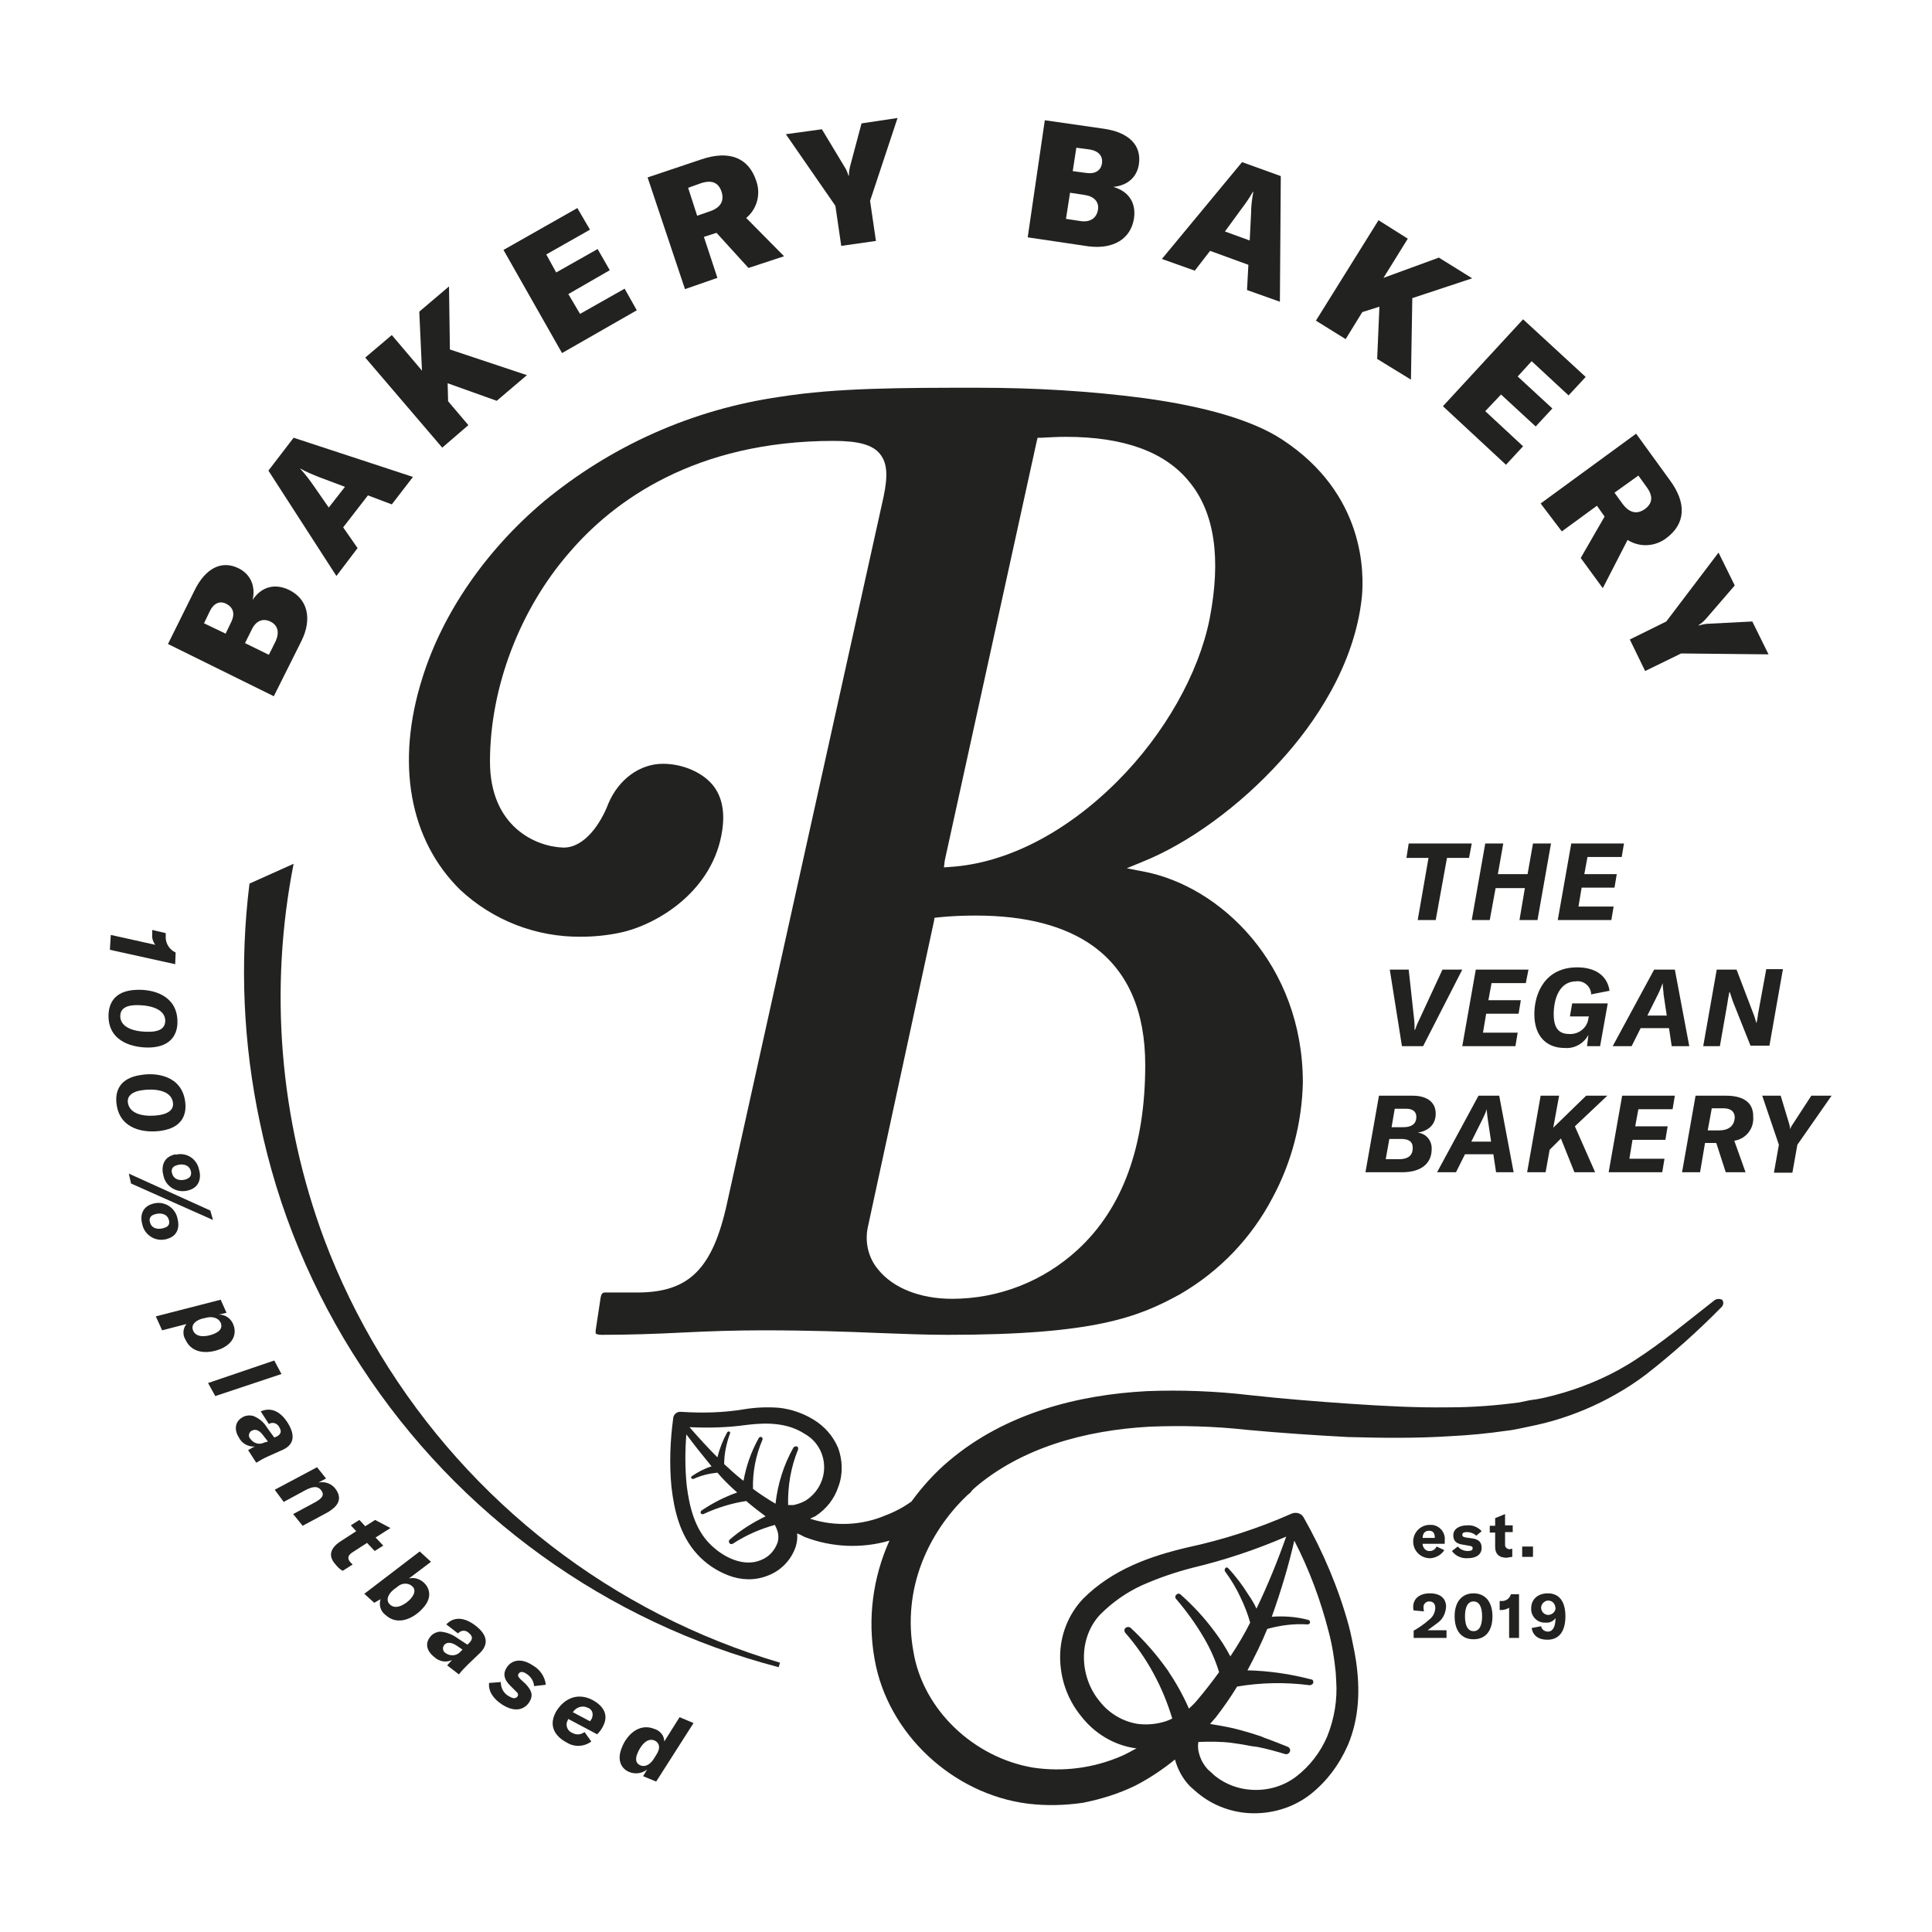 <?xml version="1.0" encoding="UTF-8"?>
<svg data-bbox="24.094 26.2 382.606 376.44" viewBox="0 0 429 429" xmlns="http://www.w3.org/2000/svg" data-type="color">
    <g>
        <path d="M66.9 142.4c2.5-5 1.4-9.4-2.7-11.4-3.1-1.5-6.1-.8-8.1 2.2.7-3.1-.5-5.7-3.1-7-3.8-1.9-7.4 0-9.8 4.9L37.3 143l23.5 11.6 6.1-12.2zM51.4 138l-1.3 2.7-4.8-2.3 1.3-2.7c.8-1.7 2.2-2.4 3.7-1.6s1.9 2.2 1.1 3.9zm3 4.8 1.5-3c.9-1.9 2.4-2.6 4.1-1.8s2.1 2.4 1.2 4.4l-1.5 3-5.3-2.6z" fill="#222221" data-color="1"/>
        <path d="m79.4 121.7-3.2-4.6 5.5-7.1 5.3 2 4.7-6.1-26.5-8.7-5.6 7.3 15.1 23.4 4.7-6.2zm-9.8-13.9c-.9-1.3-1.9-2.6-3-3.8 1.4.8 2.9 1.4 4.4 2l5.6 2.1-3.6 4.6-3.4-4.9z" fill="#222221" data-color="1"/>
        <path fill="#222221" d="m104 94.4-4.5-5.3-.1-4 10.9 3.9 6.7-5.7-17.1-5.7-.2-14-6.6 5.6.6 13.1-6.7-7.9-5.9 5 17.1 20 5.8-5z" data-color="1"/>
        <path fill="#222221" d="m141.4 68.9-2.7-4.8-9.9 5.6-2.6-4.4 9.2-5.3-2.7-4.7-9.2 5.2-2.2-4L131 51l-2.8-4.8-16.4 9.3 13 22.9 16.6-9.5z" data-color="1"/>
        <path d="m159.3 61.7-3-9.1 2.8-.9 7.1 7.8 7.9-2.6-8.4-8.5c2.4-2 3.3-5.3 2.2-8.3-1.7-5.1-6-6.8-12.2-4.7l-11.9 4 8.3 24.8 7.2-2.5zm-3.7-21c2.4-.8 3.9-.2 4.6 1.8.7 2.1-.2 3.6-2.5 4.4l-2.9 1-2-6.2 2.8-1z" fill="#222221" data-color="1"/>
        <path d="m186.8 54.6 7.7-1.1-1.3-8.9 6.1-18.4-8 1.2-2.5 9.4c-.2.7-.3 1.5-.3 2.2h-.1c-.2-.7-.5-1.4-.9-2l-5-8.3-8 1.1 11 15.9 1.3 8.9z" fill="#222221" data-color="1"/>
        <path d="M251.8 48.5c.5-3.4-1.1-6-4.6-7 3.2-.3 5.3-2.2 5.7-5.1.6-4.2-2.3-7-7.7-7.8L232 26.7l-3.8 26 13.5 2c5.6.7 9.4-1.7 10.1-6.2zM239 32.8l3 .4c1.8.3 2.9 1.3 2.7 3s-1.6 2.5-3.5 2.2l-3-.4.8-5.2zm1 16.3-3.3-.5.9-5.8 3.3.5c2 .3 3.2 1.5 2.9 3.3s-1.7 2.8-3.8 2.5z" fill="#222221" data-color="1"/>
        <path d="m268.7 55.7 8.5 3.1-.3 5.6 7.3 2.6.2-27.9-8.6-3.1L258 57.5l7.3 2.6 3.4-4.4zm6.8-9.1c1-1.3 1.9-2.6 2.7-4h.1c-.3 1.6-.5 3.2-.5 4.8l-.3 6-5.5-2 3.5-4.8z" fill="#222221" data-color="1"/>
        <path fill="#222221" d="m302.5 69.3 3.8-1.2-.5 11.6 7.5 4.6.3-18.1 13.3-4.4-7.4-4.6-12.3 4.5 5.4-8.7-6.5-4.1-13.9 22.3 6.6 4.1 3.7-6z" data-color="1"/>
        <path fill="#222221" d="m334.4 103.2 3.8-4.1-8.4-7.8 3.5-3.7 7.7 7.1 3.7-4-7.7-7.1 3.1-3.4 8.2 7.6 3.8-4.1-13.9-12.8-17.8 19.3 14 13z" data-color="1"/>
        <path d="m346.8 118 7.8-5.7 1.7 2.4-5.3 9.2 4.9 6.7 5.5-10.7c2.7 1.7 6.1 1.5 8.6-.4 4.3-3.2 4.6-7.8.7-13l-7.4-10.2-21.2 15.5 4.7 6.2zm17-12.4 1.8 2.5c1.5 2 1.4 3.6-.3 4.9-1.8 1.3-3.5.9-5-1.1l-1.8-2.5 5.3-3.8z" fill="#222221" data-color="1"/>
        <path d="m361.9 142 3.4 7 8-3.9 19.4.2-3.6-7.3-9.7.5c-.7 0-1.5.2-2.2.4v-.1c.6-.4 1.2-.9 1.7-1.5l6.3-7.3-3.6-7.3L370 138l-8.1 4z" fill="#222221" data-color="1"/>
        <path d="M120.7 111.4c-12.8 10.8-22.4 24.7-26.9 39.1-6 18.9-2.9 36 8.4 47.1 7.3 6.8 16.9 10.5 26.8 10.4 2.9 0 5.9-.3 8.7-.9 8.1-1.7 20.8-9.2 22.7-22.9.6-4.3-.2-7.8-2.5-10.3s-6.4-4.3-10.7-4.3c-5.1 0-9.8 3.4-12.1 8.8-1.7 4.5-5.3 9.8-9.9 9.8h-.2c-6-.2-16.2-4.6-16.2-19.1 0-16.4 6.6-33.8 17.7-46.5 9.7-11.3 27.8-24.7 58.6-24.7 5.6 0 8.7.9 10.3 2.9s1.8 4.7.8 9.5l-34.7 156.6c-3.2 14.9-8.5 20.1-20 20.1h-7c-.6 0-1 0-1.2 1.6l-1 6.6c-.1.8 0 1 .1 1s.3.2 1.2.2c5.9 0 11.9-.2 17.8-.5s12-.5 17.9-.5c10.6 0 18.8.3 26 .6 5.5.2 10.3.4 15.1.4 32.6 0 42.3-3.9 51.6-9 8.8-5.1 15.9-12.5 20.6-21.5 4.2-7.8 6.5-16.6 6.7-25.5 0-26.2-18.3-43.7-35.5-46.9l-3.6-.7 3.4-1.4c10.3-4.1 21.8-12.5 30.8-22.5 7.4-8.1 16.4-21.1 18-36.3.5-5.2.8-22.9-17.7-35-6.4-4.2-16.8-7.3-30.7-9.2-12.2-1.6-24.5-2.3-36.8-2.3-16.8 0-31.3 0-43.9 2-19.6 2.8-37.6 10.9-52.6 23.3zm89.1 79.6 20.4-93 .2-.8h.8c1.9-.1 3.7-.2 5.5-.2 12.8 0 22 3.3 27.4 10 5.6 6.8 7.1 17 4.5 30.4-2.4 12.1-10 25.6-20.5 36.1-11.4 11.4-24.6 18.2-37.1 19l-1.4.1.2-1.6zm-2.3 12.8.8-.1c2.9-.3 5.7-.4 8.4-.4 11.1 0 19.9 2.3 26.2 6.9 7.6 5.6 11.4 14.4 11.4 26.3 0 18-5 31.8-15 41-7.6 7-17.5 10.9-27.9 10.9-7.1 0-13.1-2.4-16.4-6.5-2.2-2.6-3-6.1-2.3-9.4l14.7-68 .1-.7z" fill="#222221" data-color="1"/>
        <path d="M380.6 288.8c-5.9 4.6-11.6 9.4-17.7 13.3-1.2.8-2.5 1.5-3.7 2.2-5 2.7-10.4 4.7-16 6-.9.2-1.8.4-2.7.5s-2.1.4-3.1.6c-5.2.7-10.4 1.1-15.7 1.1-7.3.1-14.7-.3-22-.8s-14.8-1.1-22.1-1.9c-7.6-.9-15.3-1.2-22.9-.9-15.3.8-31.5 4.9-44 15.5-3.1 2.6-5.9 5.7-8.3 9-1.8 1.3-3.7 2.3-5.8 3.1-5.2 2.2-11.1 2.5-16.5.8l-.2-.1c.4-.2.7-.3 1.1-.5 2.5-1.6 4.3-3.9 5.2-6.7 1-2.7.9-5.8-.1-8.5-1.1-2.6-3-4.8-5.5-6.3-2.3-1.4-4.9-2.3-7.6-2.6-2.5-.2-5.1-.1-7.6.3-4.7.8-9.4.9-14.1.6h-.1c-.8-.1-1.6.5-1.7 1.3-.7 5.1-.9 10.3-.4 15.4.6 5.1 1.8 10.6 5.7 14.9 1.9 2.1 4.3 3.7 6.9 4.7 2.8 1.1 5.9 1.2 8.7.1 3-1.1 5.3-3.5 6.3-6.5.3-1 .4-1.9.3-2.9.6.2 1.1.5 1.7.8 6 2.3 12.6 2.6 18.8.8-3.7 8.2-4.9 17.4-3.3 26.3 2.9 16.7 17.5 30 34 32.1 4.1.5 8.2.4 12.3-.2 4-.8 7.9-2 11.6-3.8 3.1-1.6 6.1-3.6 8.8-5.8.6 2.2 1.7 4.2 3.2 5.8l.2.2c.3.3.6.5.9.8 3.3 3 7.5 4.8 12 5.1 4.9.3 9.8-1.1 13.7-4.1 3.7-2.9 6.5-6.7 8.4-11 2.6-6.2 2.7-12.6 1.8-18.7l-.3-1.8c-.4-2-.8-4.1-1.3-6-2.3-8.4-5.7-16.4-10-24-.5-1-1.7-1.3-2.7-.9-7.4 3.3-15.2 5.8-23.1 7.5-8.1 1.9-16.6 4.8-23.2 11.4-3.3 3.5-5.1 8.1-5.1 12.9 0 4.8 1.6 9.4 4.6 13.1 3 3.9 7.3 6.5 12.1 7.2h.3c-1.1.6-2.2 1.2-3.3 1.7-6.2 2.7-13 3.6-19.7 2.6-13.1-2.2-24.5-12.8-26.6-25.9-1.2-6.6-.5-13.4 1.9-19.6 2.2-5.7 5.7-10.8 10.1-15 .2-.2.4-.3.6-.5l.2-.2c.1-.1.1-.2.2-.3l.5-.5c10.4-9 24.6-12.9 38.9-13.7 7.2-.3 14.5-.1 21.7.7 7.5.7 15 1.2 22.5 1.6 7.5.2 15.1.3 22.7-.2 4.1-.2 8.3-.6 12.4-1.2 1-.1 2-.3 3-.5 2.4-.5 4.9-1 7.3-1.7 4.9-1.4 9.6-3.4 14-5.9 2.3-1.3 4.6-2.8 6.7-4.4 5.9-4.6 11.6-9.7 16.8-15 .4-.4.5-1.1.1-1.6-.5-.2-1.2-.3-1.8.2 0-.1 0-.1 0 0zm-207.9 53.6c-.6 1.8-1.9 3.3-3.7 4-3.7 1.6-8.3-.4-11.5-3.7s-4.4-8-5-12.7c-.4-3.8-.4-7.7-.1-11.5 1.8 2.4 3.7 4.8 5.6 7.1-1.6.5-3.1 1.3-4.4 2.2-.1.1-.2.3-.1.4.1.2.3.2.5.2 1.7-.8 3.5-1.2 5.3-1.4 1.1 1.3 2.3 2.5 3.6 3.7l.8.7c-2.8 1-5.4 2.3-7.9 4-.2.1-.3.4-.2.6.1.2.4.3.6.2 3-1.4 6.2-2.4 9.5-2.9 1.4 1.2 2.8 2.3 4.3 3.4-2.9 1.4-5.6 3.1-8 5.2-.2.2-.2.5 0 .8.2.2.4.2.7.1 2.9-1.9 6.1-3.3 9.4-4.2v.1c.2.4.4.8.5 1.2.3.8.3 1.7.1 2.5zm3.5-8.2H175c-.1-4.2.6-8.4 2.2-12.3.1-.3 0-.6-.2-.7-.3-.1-.6 0-.8.2-2.2 3.9-3.5 8.1-4 12.5-1.7-1-3.4-2.1-5-3.3-.1-3.7.6-7.4 2.1-10.9.1-.2 0-.5-.2-.6-.2-.1-.5 0-.6.2-1.7 3-2.8 6.2-3.4 9.5l-.3-.2c-1.4-1.1-2.7-2.3-4-3.5 0-2.3.5-4.6 1.3-6.8.1-.2 0-.3-.1-.4-.2-.1-.4 0-.5.1-1 1.8-1.7 3.6-2.2 5.6-2.1-2.1-4.2-4.4-6.2-6.7 4.2.2 8.5.1 12.7-.5 4.8-.6 9.2-.4 12.9 2 3.6 2 5.2 6.4 3.8 10.3-.7 1.9-1.9 3.4-3.6 4.5-.9.5-1.8.8-2.7 1zm111.2 7.9c3.3 6.4 5.8 13.1 7.6 20.1.8 3 1.3 6.1 1.6 9.2 0 .6.1 1.2.1 1.8.3 4.2-.4 8.4-2 12.4-1.5 3.5-3.9 6.6-6.9 8.9-2.9 2.2-6.5 3.2-10.2 2.9-2.7-.2-5.4-1.2-7.6-2.9-.3-.2-.6-.5-.9-.8-.3-.3-.6-.5-.9-.8-1.1-1.2-1.8-2.6-2.1-4.2-.1-.6-.1-1.3 0-1.9 2.5-.1 5-.1 7.4.2 1.4.2 2.8.4 4.2.7.5.1 1 .1 1.5.2 2.1.4 4.2 1 6.2 1.6.4.1.8-.1 1-.5.2-.4 0-.9-.4-1.1-1.5-.6-3-1.2-4.6-1.8-.4-.1-.8-.3-1.3-.5-2-.7-4.1-1.3-6.1-1.8-1.7-.4-3.5-.7-5.3-1 .4-.5.9-1 1.3-1.5 1.7-2.2 3.3-4.5 4.7-6.8 5.3-.9 10.7-1 16.1-.3.3 0 .7-.2.8-.5.1-.4-.1-.8-.5-.8-4.6-1.2-9.4-1.9-14.1-2 1.6-3 3.1-6 4.4-9.2 2.9-.8 5.9-1.2 8.9-1 .3 0 .5-.1.6-.4 0-.3-.1-.5-.4-.6-2.6-.7-5.4-.9-8.1-.7 2-5.6 3.7-11.2 5-16.9zm-43.2 35.7c-4.6-5.5-4.8-14.1.1-19.3 2.7-2.7 5.8-4.9 9.3-6.5 3.6-1.6 7.4-2.9 11.3-3.9 7.1-1.7 14-4 20.7-6.9-1.9 5.4-4.1 10.8-6.6 16-.5-1.1-1.1-2.1-1.8-3.1-1.3-2.1-2.8-4.1-4.5-5.9-.2-.2-.5-.2-.6 0-.2.2-.2.5-.1.7 1.4 1.9 2.6 3.9 3.6 6.1.8 1.7 1.5 3.5 2 5.3-1.3 2.6-2.8 5.1-4.4 7.5-1-1.9-2.2-3.8-3.5-5.5-2.2-3-4.7-5.7-7.5-8.2-.3-.3-.7-.3-1 0s-.3.7 0 1c2.3 2.7 4.4 5.6 6.2 8.7 1.4 2.4 2.5 4.9 3.3 7.5-1.6 2.2-3.3 4.4-5.1 6.5-.5.6-1.1 1.1-1.6 1.6-1.3-3-2.9-5.8-4.7-8.5-2.4-3.4-5.1-6.5-8.2-9.4-.3-.3-.9-.3-1.2 0-.3.3-.3.8 0 1.1 4.8 5.5 8.3 12 10.4 19-.8.4-1.6.7-2.5.9-1.6.4-3.4.5-5.1.3-3.3-.5-6.4-2.3-8.5-5z" fill="#222221" data-color="1"/>
        <path fill="#222221" d="M312.3 190.5h4.9l-2.4 13.8h4l2.5-13.8h4.9l.6-3.2h-14l-.5 3.2z" data-color="1"/>
        <path fill="#222221" d="m329.8 187.3-3 17h4l1.3-7.1h6.5l-1.2 7.1h4l3-17h-4l-1.2 6.8h-6.6l1.2-6.8h-4z" data-color="1"/>
        <path fill="#222221" d="m360.1 190.3.5-3h-11.7l-3 17h11.9l.5-3h-7.8l.7-4.2h7.3l.5-3h-7.2l.7-3.8h7.6z" data-color="1"/>
        <path d="m320.3 215.3-5.1 11c-.4.8-.7 1.5-1 2.4h-.1c0-.8 0-1.6-.1-2.4l-1.2-11h-4.2l2.7 17h4.7l8.7-17h-4.4z" fill="#222221" data-color="1"/>
        <path fill="#222221" d="m338.8 218.3.6-3h-11.7l-3 17h11.8l.5-3h-7.7l.7-4.2h7.2l.5-3h-7.2l.7-3.8h7.6z" data-color="1"/>
        <path d="M350 217.9c1.6-.2 3.1 1 3.3 2.6v.3l4.1-.8c-.5-3.4-3.2-5.2-7.2-5.2-7 0-9.5 5.6-9.5 10.4 0 5.1 2.9 7.5 6.7 7.5 2.2.2 4.3-1 5.3-2.9l-.3 2.5h2.9l1.7-9.5h-7.9l-.5 2.9h4.2l-.1.5c-.3 2.1-2.2 3.5-4.2 3.4-2.2 0-3.5-1.1-3.5-4.4s1.2-7.3 5-7.3z" fill="#222221" data-color="1"/>
        <path d="M371.9 215.3h-4.6l-9.2 17h4.2l2-4h6.3l.6 4h3.9l-3.2-17zm-6.1 10.2 2.4-4.8c.4-.8.7-1.6 1-2.4 0 1 .2 1.9.2 2.5l.7 4.7h-4.3z" fill="#222221" data-color="1"/>
        <path d="M390.4 225c-.1.8-.2 1.5-.4 2.2-.2-.7-.4-1.5-.7-2.2l-3.7-9.7h-4.4l-3 17h3.7l1.7-9.7c.1-.9.3-1.6.4-2.3h.1c.2.7.5 1.4.7 2.1l3.9 9.8h4.2l3-17h-3.7l-1.8 9.8z" fill="#222221" data-color="1"/>
        <path d="M318.8 247.3c0-2.9-2.4-4-5.1-4h-7.5l-3 17h8.1c4.8 0 6.6-2.4 6.6-5.1.1-1.9-1.2-3.5-3.1-3.7 2-.3 4-1.5 4-4.2zm-8.2 10.1h-2.9l.8-4.5h2.6c1.6 0 2.6.5 2.6 2 0 1.3-.6 2.5-3.1 2.5zm.9-7.1H309l.7-4.1h2.6c1.2 0 2.2.5 2.2 1.8s-.7 2.3-3 2.3z" fill="#222221" data-color="1"/>
        <path d="M319.1 260.3h4.2l2-4h6.3l.6 4h3.9l-3.2-17h-4.6l-9.2 17zm11-14c.1 1 .2 1.9.3 2.5l.7 4.7h-4.4l2.4-4.8c.4-.8.8-1.6 1-2.4z" fill="#222221" data-color="1"/>
        <path fill="#222221" d="m352.2 243.3-7.3 7.1 1.3-7.1h-4.1l-3 17h4.1l.9-5 2.5-2.5 3 7.5h4.6l-4.5-10.2 7.2-6.8h-4.7z" data-color="1"/>
        <path fill="#222221" d="m371.4 246.3.5-3h-11.7l-3 17h11.9l.5-3h-7.8l.7-4.2h7.3l.5-3h-7.2l.7-3.8h7.6z" data-color="1"/>
        <path d="M383.3 243.3h-6.8l-3 17h4l1.1-6.5h2.5l2.1 6.5h4.4l-2.5-7c2.6-.4 4.4-2.7 4.2-5.3.1-3.6-2.8-4.7-6-4.7zm-1.6 7.7h-2.5l.9-4.9h2.6c1.2 0 2.5.4 2.5 2.1-.1 1.3-.8 2.8-3.5 2.8z" fill="#222221" data-color="1"/>
        <path d="m402.2 243.3-4.1 6.3c-.3.4-.5.8-.6 1.2 0-.4-.1-.8-.2-1.2l-1.9-6.3h-4.1l3.7 10.9-1.1 6.2h4.1l1.1-6.2 7.6-10.9h-4.5z" fill="#222221" data-color="1"/>
        <path d="M39 211.5c-1.4-.6-2.3-2.1-2.2-3.6v-.7l-3-.7v1c-.1.8.2 1.7.7 2.3l-9.9-2.2-.2 3.3 14.5 3.2.1-2.6z" fill="#222221" data-color="1"/>
        <path d="M33.3 232.6c5-.2 6.2-3.3 6.1-6-.2-5.7-5.6-7-9.2-6.8-5 .2-6.2 3.3-6.1 6.1.2 5.6 5.7 6.8 9.2 6.7zm-3.3-9.4c2.5-.1 6.6.5 6.7 3.4 0 1.3-.7 2.4-3.3 2.5s-6.6-.5-6.7-3.4c0-1.3.7-2.4 3.3-2.5z" fill="#222221" data-color="1"/>
        <path d="M35.7 251.1c5-.7 5.8-3.9 5.4-6.6-.8-5.6-6.3-6.4-9.8-5.8-5 .7-5.8 3.9-5.4 6.6.8 5.6 6.3 6.3 9.8 5.8zm-7.3-6.2c-.2-1.2.5-2.4 3-2.8s6.6-.2 7 2.7c.2 1.2-.5 2.4-3 2.8s-6.5.2-7-2.7z" fill="#222221" data-color="1"/>
        <path d="M38.6 256.4c-2.5.7-2.8 2.9-2.3 4.7.5 2.3 2.8 3.8 5.2 3.3.1 0 .3-.1.4-.1 2.5-.7 2.8-2.9 2.3-4.6-.5-2.4-2.8-3.9-5.2-3.3-.1-.1-.2-.1-.4 0zm2.6 5.5c-1 .3-2.6.2-3-1.4-.2-.6-.1-1.5 1.2-1.8 1-.3 2.6-.2 3 1.4.1.6.1 1.4-1.2 1.8z" fill="#222221" data-color="1"/>
        <path d="M37.1 275.1c2.5-.7 2.8-2.8 2.3-4.6-.5-2.3-2.8-3.8-5.1-3.3-.1 0-.3.1-.4.1-2.5.7-2.8 2.9-2.3 4.6.5 2.3 2.8 3.8 5.1 3.3.1 0 .2 0 .4-.1zm-3.8-3.7c-.2-.6-.1-1.5 1.2-1.8 1-.3 2.6-.2 3 1.3.2.7.1 1.5-1.2 1.8-.9.3-2.6.3-3-1.3z" fill="#222221" data-color="1"/>
        <path fill="#222221" d="m46.7 268.8-18.1-8.2.5 2.2 18.2 8.1-.6-2.1z" data-color="1"/>
        <path d="M51.8 294.1c-.5-1.3-1.7-2.2-3.2-2.2l1.7-.4-1.3-2.9-14.4 3.7 1.4 3.1 5.4-1.4c-.8 1-.9 2.4-.2 3.5 1.6 3.5 5.7 3 8.1 1.9 3.1-1.5 3.1-3.9 2.5-5.3zm-4.1 2c-1.3.6-4 1.2-4.8-.6-.6-1.4.6-2.3 2-2.7l.9-.2c1.2-.3 2.6-.1 3.2 1.1.3.7.3 1.7-1.3 2.4z" fill="#222221" data-color="1"/>
        <path fill="#222221" d="m60.9 302.1-14.7 5 1.6 2.9 14.7-4.9-1.6-3z" data-color="1"/>
        <path d="M63.8 315.8c-1.9-2.9-4.1-3.2-5.9-2.4l1.8 2.8c.8-.5 1.7-.2 2.2.5 0 .1.1.1.1.2.6.9.4 1.6-.6 2.1l-.5.2-1.6-2.2c-.7-1.2-1.8-2.1-3.1-2.6-.9-.2-1.8-.1-2.5.4-1.6 1-1.7 2.8-.6 4.5.7 1.3 2.1 2 3.5 1.9-.5.2-1 .5-1.5.8l1.8 2.8c.8-.5 1.7-1 2.6-1.4l2.9-1.3c2.8-1.1 3.4-3.2 1.4-6.3zm-5.1 4.5c-1.1.6-2.4.2-3.1-.8-.5-.5-.4-1.2.1-1.7.1 0 .1-.1.2-.1.7-.4 1.6-.3 2.6 1.1l1 1.3-.8.2z" fill="#222221" data-color="1"/>
        <path d="M74.5 330.6c-.9-1.2-2.4-1.7-3.8-1.4l1.7-.9-2-2.5-9.4 5 2 2.7 4.8-2.6c1.2-.6 2.6-1.2 3.5 0 .4.5.7 1.2-.3 2-.2.2-.5.3-.7.5l-5.2 2.8 2.1 2.6 5.4-2.9c.4-.2.8-.5 1.2-.8 2.1-1.6 1.6-3.3.7-4.5z" fill="#222221" data-color="1"/>
        <path d="M77.8 346.9c-.5-.6-.8-1.3.3-2.1l3.4-2.2 1.7 1.8 1.9-1.2-1.7-1.8 3.3-2.1-3.4-1.8-2.2 1.4-1.3-1.4-1.9 1.2 1.2 1.3-3.4 2.2c-3.1 2-2.4 3.9-1.1 5.3.4.5.9 1 1.5 1.3l2.2-1.4-.5-.5z" fill="#222221" data-color="1"/>
        <path d="M94.1 351.4c-.9-.8-2.1-1.2-3.3-.9l4.9-3.7-2.5-2.3-12.3 9.4 2.2 2 1.4-.8c-.4 1.3 0 2.7 1.1 3.5 2.8 2.6 6.4.6 8.2-1.4 2.4-2.5 1.5-4.7.3-5.8zm-2.9 3.6c-1 1.1-3.2 2.6-4.6 1.3-1.1-1-.3-2.5.9-3.4l.8-.6c.9-.8 2.3-.9 3.2-.1.6.5.9 1.4-.3 2.8z" fill="#222221" data-color="1"/>
        <path d="M105.5 360.9c-2.8-2.1-5-1.7-6.4-.2l2.6 2c.6-.7 1.6-.8 2.3-.2l.1.1c.9.7.9 1.4.1 2.2l-.4.4-2.3-1.5c-1.1-.8-2.4-1.3-3.8-1.4-.9.1-1.7.5-2.2 1.2-1.2 1.5-.7 3.2 1 4.5 1.1 1 2.6 1.2 3.9.6-.4.4-.8.8-1.1 1.2l2.6 2c.6-.8 1.3-1.5 2-2.2l2.3-2.2c2.4-2.1 2.2-4.3-.7-6.5zm-3.3 5.9c-.8.9-2.2 1-3.2.3-.6-.3-.8-1.1-.5-1.6 0-.1.1-.1.1-.2.5-.6 1.4-.8 2.8.1l1.3.9-.5.5z" fill="#222221" data-color="1"/>
        <path d="M118.3 369.8c-2.7-1.8-4.8-1.1-5.8.5-.8 1.2-.7 2.6.9 4.1l1 1c.6.5.8.9.5 1.3s-.8.6-1.8 0c-1.2-.6-1.9-1.8-1.9-3.2l-2.6.2c-.2 1.8.9 3.5 2.9 4.8 3 1.9 5 1 6-.5.9-1.4.7-2.5-.8-4.1l-1.1-1c-.6-.6-.7-.9-.4-1.3s.8-.5 1.6 0c1 .6 1.7 1.6 1.8 2.8l2.6-.3c-.2-1.8-1.3-3.4-2.9-4.3z" fill="#222221" data-color="1"/>
        <path d="M131.6 377.5c-3.8-2-6.8.2-8.2 2.7-1.8 3.4.3 5.6 2.4 6.7 1.7 1.1 3.9 1 5.5-.2l-1.5-2.1c-.8.6-1.8.7-2.7.2-1.1-.4-1.6-1.7-1.1-2.7.1-.1.1-.3.2-.4l6.4 3.4c.5-.5.9-1 1.2-1.6 1.6-2.8 0-4.8-2.2-6zm-.2 4.1c-.1.2-.2.4-.4.6l-3.8-2c.7-1.1 2.1-1.6 3.3-1 .9.3 1.3 1.2 1 2.1 0 .1 0 .2-.1.3z" fill="#222221" data-color="1"/>
        <path d="M147.5 386.7c0-1.3-.9-2.4-2.2-2.8-3.5-1.4-6.2 1.5-7.2 4.1-1.3 3.1.1 4.9 1.7 5.5 1.3.5 2.8.3 3.9-.6l-.9 1.5 2.9 1.2 8.3-13-3.1-1.3-3.4 5.4zm-1.8 3-.5.8c-.6 1-1.7 2-3 1.5-.7-.3-1.4-1-.6-2.8.6-1.4 2-3.5 3.8-2.7.8.4 1.5 1.4.3 3.2z" fill="#222221" data-color="1"/>
        <path d="M84.4 300.7c-4.9-8.1-9.1-16.7-12.4-25.5-9.9-26.6-12.3-55.5-6.8-83.4l-9.8 4.4c-2.2 17.7-1.4 35.6 2.3 53 2 9.6 4.9 19.1 8.7 28.2 3.8 9.1 8.4 17.8 13.8 26 21.5 33 54.5 56.8 92.7 66.8l.3-1c-37.2-11-68.8-35.5-88.8-68.5z" fill="#222221" data-color="1"/>
        <path d="M320.8 342.1c.2-1.7-1-3.3-2.8-3.5h-.7c-2 .1-3.6 1.8-3.5 3.9.1 2 1.8 3.6 3.9 3.5 1.2-.1 2.4-.8 3-1.8l-1.7-.8c-.3.6-.8 1-1.5 1-.8.1-1.5-.6-1.6-1.4v-.2h4.9v-.7zm-2.2-.6h-2.7c0-1 .5-1.6 1.4-1.6s1.3.5 1.3 1.6z" fill="#222221" data-color="1"/>
        <path d="M325.9 344.4c-.9 0-1.7-.4-2.2-1l-1.3 1c.8 1.1 2.1 1.7 3.5 1.6 2 0 3.1-.9 3.1-2.3 0-1.2-.6-1.9-2.1-2.1l-1.4-.2c-.5-.1-.8-.2-.8-.6s.3-.6 1-.6c.8 0 1.6.3 2.1.8l1.2-1c-.8-.9-2-1.4-3.2-1.3-1.9 0-3.1.9-3.1 2.2s.7 1.9 2.2 2.1l1.1.2c.8.1 1 .2 1 .6s-.3.6-1.1.6z" fill="#222221" data-color="1"/>
        <path d="M335.8 345.7v-1.8c-.2 0-.4.1-.6.1-.5 0-1-.4-1-.9v-2.9h1.7v-1.5h-1.7v-2.5l-2.2.9v1.7h-1.2v1.5h1.2v3.2c0 1.5.8 2.4 2.6 2.4.3-.1.7-.1 1.2-.2z" fill="#222221" data-color="1"/>
        <path fill="#222221" d="M340.4 343.4v2.3H338v-2.3h2.4z" data-color="1"/>
        <path d="M319.3 360.3c1.1-.8 1.7-2.1 1.8-3.5 0-1.9-1.3-3-3.6-3s-3.7 1.2-3.7 3c0 .3 0 .5.1.8l2.3.2c-.1-.3-.1-.5-.1-.8-.1-.7.4-1.3 1.1-1.4h.2c.8 0 1.3.5 1.3 1.4 0 1-.5 2-1.3 2.6-1.1 1-2.3 1.8-3.5 2.5v1.6h7.3V362H317c.7-.5 1.5-1.1 2.3-1.7z" fill="#222221" data-color="1"/>
        <path d="M327.2 353.8c-2.6 0-4.2 1.9-4.2 5.1s1.5 5.1 4.2 5.1 4.2-1.9 4.2-5.1-1.6-5.1-4.2-5.1zm0 8.4c-1.2 0-1.9-1.1-1.9-3.3s.7-3.3 1.9-3.3 1.9 1.1 1.9 3.3-.7 3.3-1.9 3.3z" fill="#222221" data-color="1"/>
        <path d="M333.3 355.5h-.3v2h.4c.6 0 1.2-.2 1.7-.5v6.7h2.2V354h-1.8c-.3 1-1.2 1.6-2.2 1.5z" fill="#222221" data-color="1"/>
        <path d="M343.7 353.8c-2.3 0-3.7 1.4-3.7 3.3-.1 1.7 1.2 3.1 2.8 3.2h.4c.9.1 1.7-.3 2.2-1 0 1.9-.6 3-1.7 3-.7 0-1.4-.5-1.5-1.2l-2.1.4c.3 1.7 1.5 2.6 3.5 2.6 2.7 0 4-2 4-5.2s-1.3-5.1-3.9-5.1zm0 4.8c-.9-.1-1.5-.8-1.5-1.7.1-.8.7-1.4 1.5-1.5 1.2 0 1.7.9 1.7 1.9-.2.8-.9 1.3-1.7 1.3z" fill="#222221" data-color="1"/>
    </g>
</svg>
